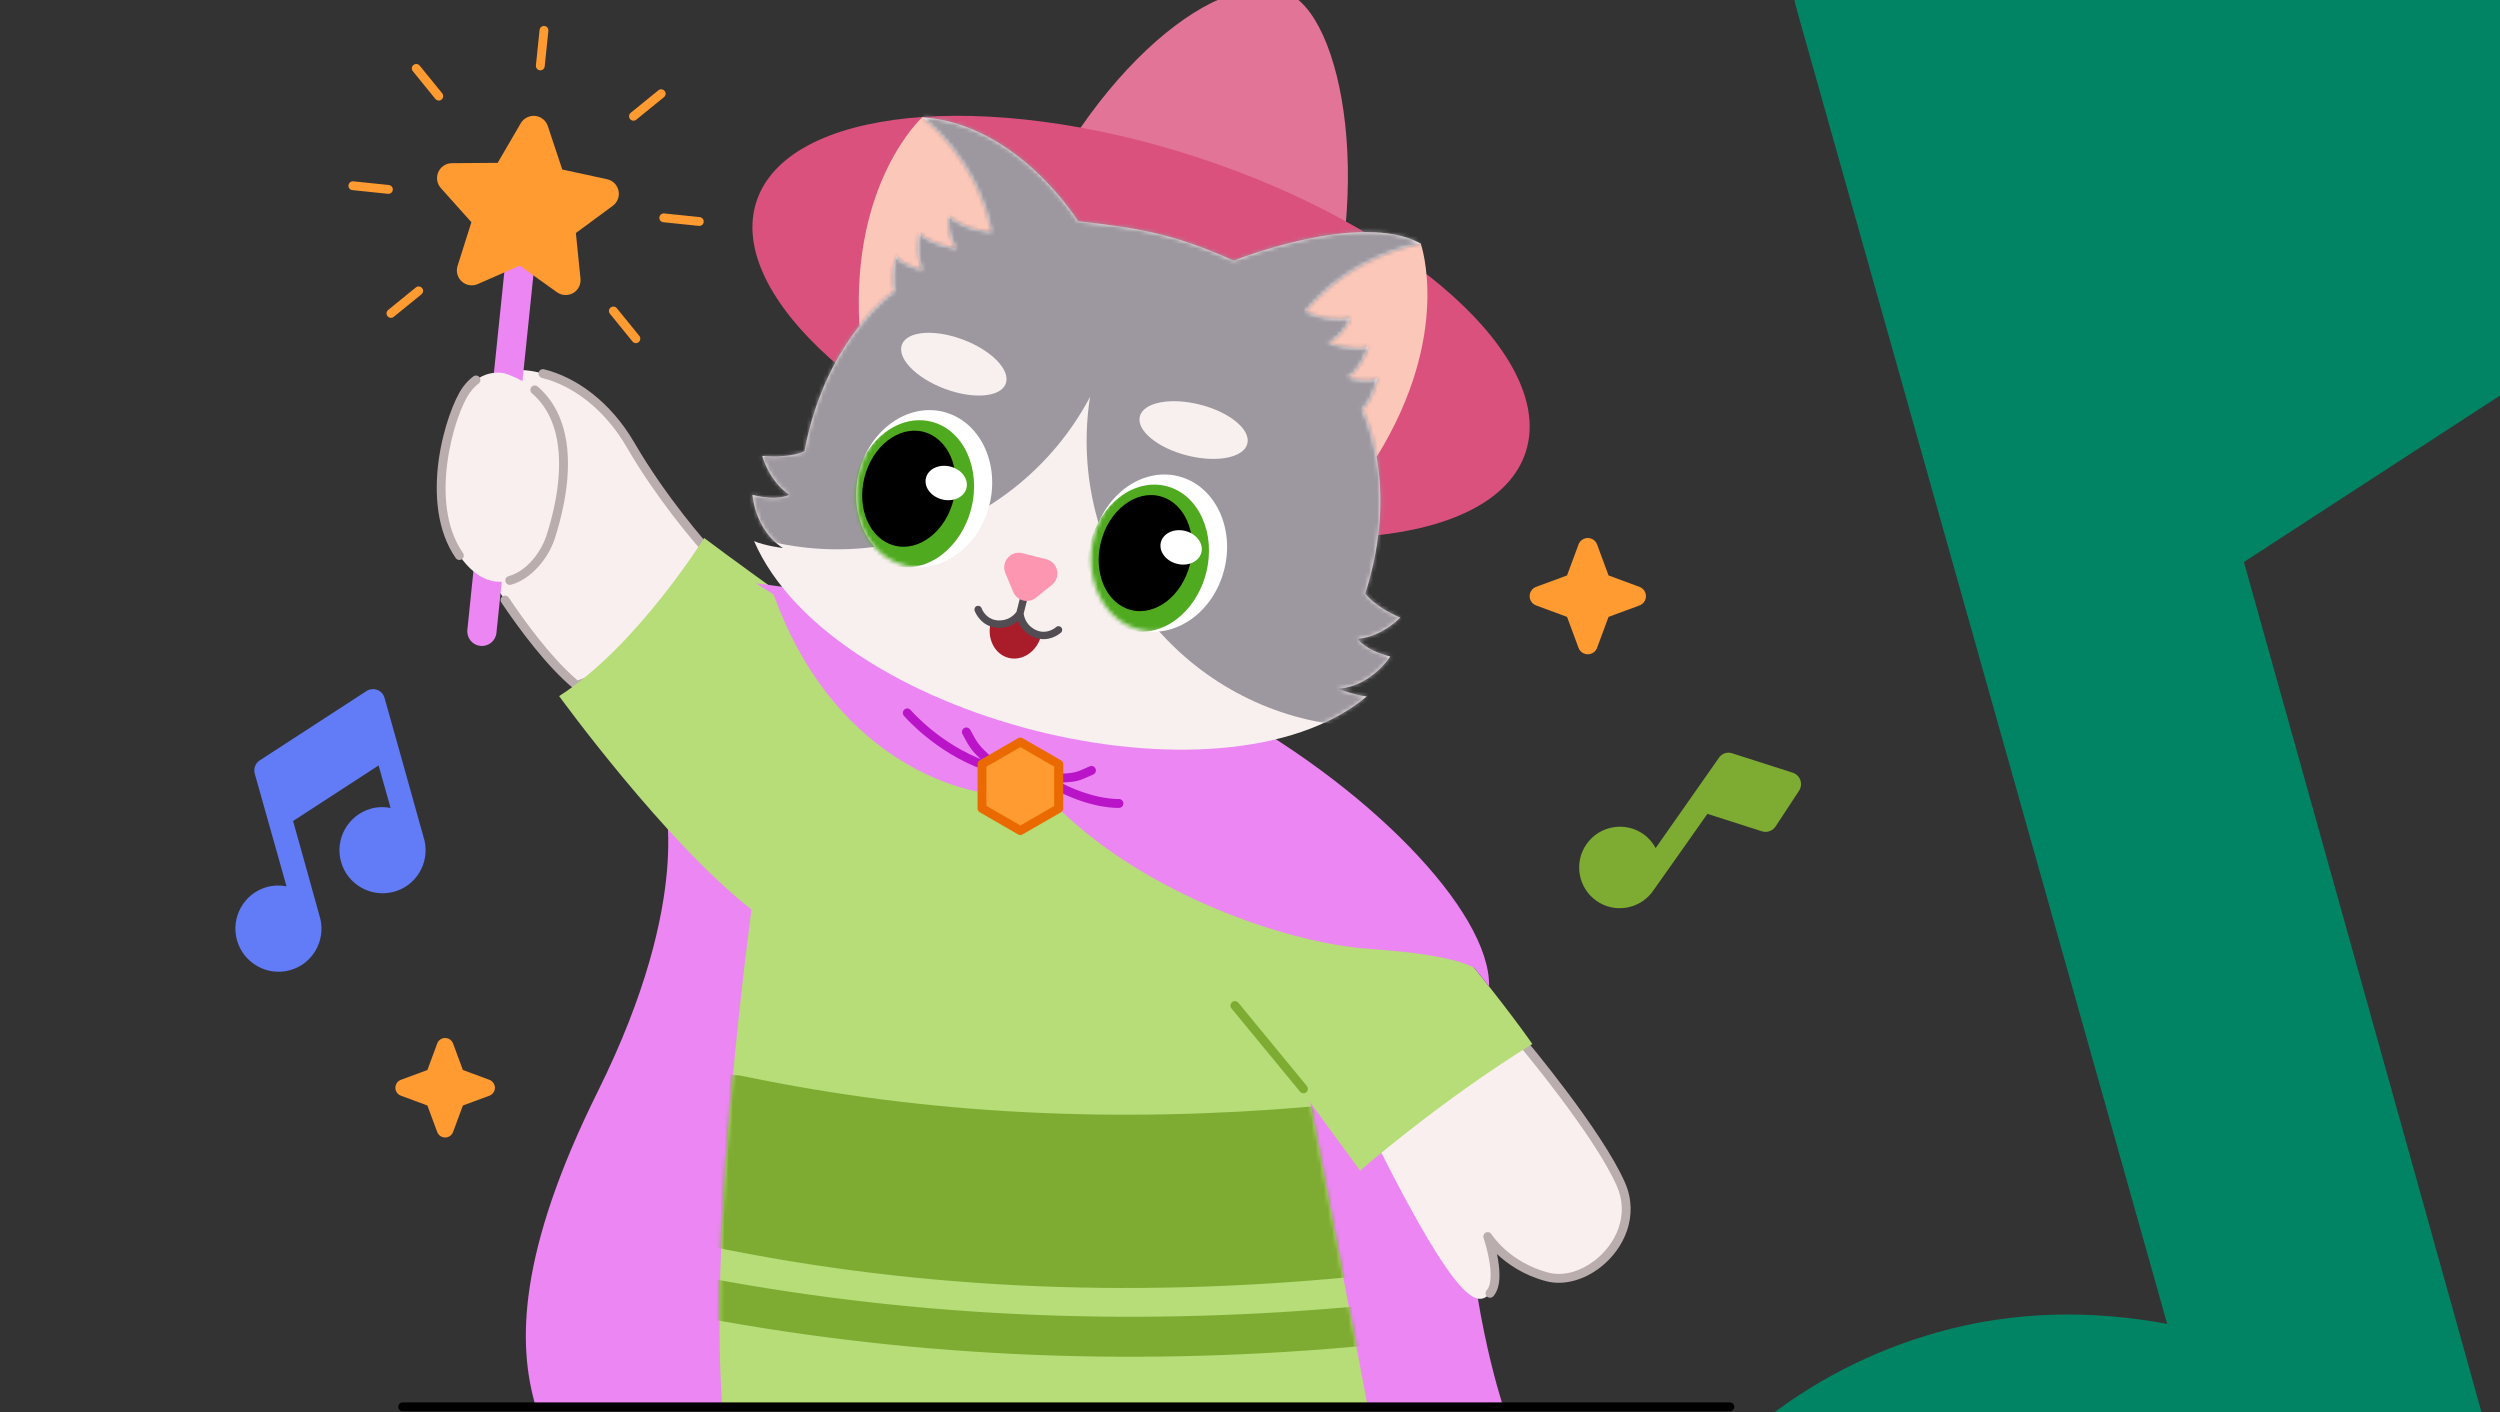 <svg width="609" height="344" viewBox="0 0 609 344" fill="none" xmlns="http://www.w3.org/2000/svg">
<rect x="0" y="0" width="609" height="344" fill="#333333" stroke="none"/>
<path d="M767.92 101.743C702.805 120.095 664.641 187.887 682.993 253.002C701.346 318.117 769.295 356 834.41 337.648C897.113 319.975 934.293 256.247 920.313 193.213C920.196 191.116 806.53 -213.009 806.53 -213.009C803.564 -223.533 795.96 -232.04 785.679 -235.768C775.618 -239.559 764.161 -238.223 755.161 -232.373L451.893 -35.431C439.317 -27.154 433.693 -11.842 437.771 2.628L527.928 322.503C509.698 319.121 490.8 319.241 471.945 324.555C406.83 342.908 368.946 410.857 387.299 475.972C405.59 540.867 473.381 579.032 538.496 560.679C601.419 542.945 638.318 479.06 624.4 416.245C624.22 413.929 546.614 136.902 546.614 136.902L789.636 -21.051L823.684 99.752C805.674 96.308 786.775 96.428 767.92 101.743Z" fill="#018464"/>
<path fill-rule="evenodd" clip-rule="evenodd" d="M245.931 64.231C237.508 86.36 256.629 88.905 274.964 95.856C293.279 102.797 310.788 114.195 319.192 92.117C336.019 47.911 327.089 2.961 313.05 -1.923C295.395 -8.066 262.758 20.025 245.931 64.231Z" fill="#E17497"/>
<path d="M264.476 121.012C316.22 137.872 364.204 133.014 371.651 110.16C379.097 87.306 343.187 55.112 291.442 38.252C239.697 21.392 191.713 26.251 184.267 49.104C176.821 71.958 212.731 104.152 264.476 121.012Z" fill="#D9517C"/>
<path fill-rule="evenodd" clip-rule="evenodd" d="M161.562 193.819C161.562 193.819 169.354 218.035 145.665 265.8C126.133 305.138 126.055 327.331 130.444 342.412H366.111C366.111 342.412 356.838 314.627 357.306 282.54L307.435 202.349L214.264 181.655L161.562 193.819Z" fill="#EB86F3"/>
<path fill-rule="evenodd" clip-rule="evenodd" d="M370.859 253.93C370.859 253.93 389.407 276.009 394.88 288.555C400.353 301.1 386.98 313.672 376.95 311.06C366.92 308.451 362.409 301.223 362.409 301.223C362.409 301.223 366.027 311.605 362.981 315.046C359.936 318.489 355.287 318.034 336.074 280.004L336.922 272.683L363.508 253.734L370.859 253.93Z" fill="#F9EFEF"/>
<path fill-rule="evenodd" clip-rule="evenodd" d="M370.032 254.627C369.642 254.17 369.688 253.486 370.146 253.102C370.604 252.718 371.291 252.777 371.68 253.234C371.68 253.234 390.367 275.483 395.862 288.121C399.366 296.144 395.679 304.192 389.84 308.734C385.901 311.791 380.978 313.231 376.672 312.109C371.085 310.655 367.146 307.822 364.673 305.493C364.994 307.077 365.269 308.871 365.269 310.537C365.291 312.651 364.856 314.56 363.78 315.762C363.391 316.21 362.704 316.253 362.269 315.857C361.811 315.461 361.765 314.777 362.154 314.329C362.635 313.785 362.887 313.007 363.024 312.133C363.162 311.11 363.139 309.955 363.024 308.802C362.635 305.192 361.399 301.576 361.399 301.576C361.215 301.056 361.444 300.483 361.948 300.245C362.452 300.007 363.047 300.181 363.322 300.65C363.322 300.65 367.627 307.523 377.222 310.014C380.932 310.98 385.122 309.651 388.512 307.025C393.641 303.045 396.962 296.019 393.893 288.986C388.443 276.534 370.032 254.627 370.032 254.627Z" fill="#BAADAD"/>
<path fill-rule="evenodd" clip-rule="evenodd" d="M171.586 133.262C171.586 133.262 161.534 122.067 153.612 108.407C145.69 94.747 131.17 88.334 123.014 90.576C114.832 92.817 118.521 139.288 118.521 139.288C118.521 139.288 130.261 158.528 140.495 166.993L157.69 160.393L172.314 140.927L171.586 133.262Z" fill="#F9EFEF"/>
<path fill-rule="evenodd" clip-rule="evenodd" d="M122.133 146.782C121.796 146.286 121.926 145.613 122.419 145.278C122.913 144.946 123.588 145.076 123.926 145.569C128.056 151.715 134.341 160.325 140.705 165.754L157.017 159.494L171.199 140.613L170.55 133.717C168.966 131.93 159.926 121.468 152.68 108.95C147.225 99.553 139.406 93.89 132.004 92.059C131.432 91.914 131.069 91.327 131.224 90.748C131.354 90.168 131.952 89.812 132.523 89.958C140.393 91.906 148.731 97.872 154.55 107.865C162.42 121.423 172.394 132.54 172.394 132.54C172.55 132.712 172.628 132.93 172.654 133.161L173.381 140.824C173.407 141.094 173.355 141.361 173.173 141.577L158.55 161.042C158.42 161.206 158.264 161.331 158.082 161.403L140.887 168.003C140.523 168.144 140.108 168.076 139.822 167.827C133.147 162.305 126.471 153.224 122.133 146.782Z" fill="#BAADAD"/>
<path fill-rule="evenodd" clip-rule="evenodd" d="M209.455 158.51C209.455 158.51 183.533 140.075 171.532 131.06C171.532 131.06 155.116 157.476 136.207 169.569C136.207 169.569 161.922 205.038 183.065 221.578C183.065 221.578 172.597 297.559 175.948 342.708H333.198L319.172 268.571L331.328 285.179C331.328 285.179 350.497 268.397 373.276 254.314C373.276 254.314 348.705 218.505 301.639 174.255L209.455 158.51Z" fill="#B6DD78"/>
<mask id="mask0_0_1" style="mask-type:luminance" maskUnits="userSpaceOnUse" x="136" y="131" width="238" height="212">
<path d="M209.451 158.51C209.451 158.51 183.529 140.076 171.528 131.06C171.528 131.06 155.113 157.476 136.203 169.57C136.203 169.57 161.918 205.038 183.061 221.579C183.061 221.579 172.593 297.559 175.944 342.708H333.194L319.168 268.572L331.324 285.18C331.324 285.18 350.493 268.398 373.272 254.314C373.272 254.314 348.701 218.506 301.635 174.256L209.451 158.51Z" fill="white"/>
</mask>
<g mask="url(#mask0_0_1)">
<path fill-rule="evenodd" clip-rule="evenodd" d="M172.857 303.58C161.46 301.196 154.125 290.002 156.483 278.606C158.866 267.209 170.061 259.875 181.456 262.232C226.436 271.592 272.464 273.609 319.352 269.569C319.895 269.513 321.162 273.579 322.417 275.096C329.396 283.63 344.336 309.49 334.483 310.533C279.444 316.301 225.495 314.516 172.857 303.58Z" fill="#7EAC32"/>
<path fill-rule="evenodd" clip-rule="evenodd" d="M170.894 320.929C168.244 320.435 166.504 317.89 166.998 315.24C167.491 312.617 170.037 310.876 172.686 311.37C225.648 321.266 278.948 323.084 332.533 318.045C335.209 317.786 337.572 319.76 337.832 322.435C338.092 325.11 336.118 327.474 333.442 327.734C278.948 332.877 224.765 331.007 170.894 320.929Z" fill="#7EAC32"/>
</g>
<path fill-rule="evenodd" clip-rule="evenodd" d="M384.525 132.634C384.876 131.687 385.779 131.061 386.788 131.061C387.796 131.061 388.7 131.687 389.05 132.634C390.394 136.267 391.839 140.173 391.839 140.173C391.839 140.173 395.744 141.618 399.377 142.961C400.324 143.312 400.951 144.215 400.951 145.223C400.951 146.232 400.324 147.136 399.377 147.486C395.744 148.83 391.839 150.274 391.839 150.274C391.839 150.274 390.394 154.176 389.05 157.809C388.7 158.756 387.796 159.383 386.788 159.383C385.779 159.383 384.876 158.756 384.525 157.809C383.182 154.176 381.737 150.274 381.737 150.274C381.737 150.274 377.835 148.83 374.202 147.486C373.256 147.136 372.625 146.232 372.625 145.223C372.625 144.215 373.256 143.312 374.202 142.961C377.835 141.618 381.737 140.173 381.737 140.173C381.737 140.173 383.182 136.267 384.525 132.634Z" fill="#FF9B31"/>
<path fill-rule="evenodd" clip-rule="evenodd" d="M106.501 254.202C106.801 253.392 107.574 252.856 108.437 252.856C109.3 252.856 110.074 253.392 110.373 254.202C111.524 257.312 112.76 260.654 112.76 260.654C112.76 260.654 116.102 261.891 119.212 263.04C120.022 263.341 120.559 264.114 120.559 264.977C120.559 265.84 120.022 266.613 119.212 266.913C116.102 268.063 112.76 269.3 112.76 269.3C112.76 269.3 111.524 272.638 110.373 275.748C110.074 276.558 109.3 277.095 108.437 277.095C107.574 277.095 106.801 276.558 106.501 275.748C105.351 272.638 104.115 269.3 104.115 269.3C104.115 269.3 100.776 268.063 97.666 266.913C96.856 266.613 96.316 265.84 96.316 264.977C96.316 264.114 96.856 263.341 97.666 263.04C100.776 261.891 104.115 260.654 104.115 260.654C104.115 260.654 105.351 257.312 106.501 254.202Z" fill="#FF9B31"/>
<path d="M90.364 196.985C84.782 198.558 81.511 204.369 83.084 209.95C84.657 215.532 90.482 218.779 96.064 217.206C101.438 215.691 104.625 210.229 103.427 204.825C103.417 204.646 93.674 170.004 93.674 170.004C93.419 169.102 92.768 168.373 91.886 168.053C91.024 167.728 90.042 167.843 89.27 168.344L63.274 185.226C62.196 185.936 61.714 187.248 62.064 188.488L69.792 215.908C68.229 215.618 66.609 215.628 64.993 216.084C59.411 217.657 56.164 223.482 57.737 229.063C59.305 234.626 65.116 237.898 70.698 236.325C76.092 234.804 79.255 229.328 78.061 223.944C78.046 223.745 71.394 199.998 71.394 199.998L92.225 186.459L95.144 196.814C93.6 196.519 91.98 196.529 90.364 196.985Z" fill="#617CF6"/>
<path fill-rule="evenodd" clip-rule="evenodd" d="M432.534 201.322C431.811 202.42 430.447 202.904 429.196 202.502C424.974 201.152 415.92 198.253 415.92 198.253C415.92 198.253 402.51 217.316 402.374 217.446C399.144 221.538 393.244 222.495 388.907 219.454C384.42 216.308 383.342 210.098 386.478 205.625C389.624 201.137 395.83 200.034 400.317 203.18C401.617 204.091 402.593 205.271 403.314 206.589L418.771 184.542C419.471 183.545 420.72 183.113 421.884 183.479C421.884 183.479 431.307 186.5 436.694 188.226C437.566 188.506 438.255 189.176 438.56 190.039C438.864 190.901 438.75 191.855 438.248 192.619C436.471 195.324 433.997 199.094 432.534 201.322Z" fill="#7EAC32"/>
<path fill-rule="evenodd" clip-rule="evenodd" d="M98.099 343.791C97.501 343.791 97.016 343.305 97.016 342.708C97.016 342.11 97.501 341.625 98.099 341.625H421.39C421.988 341.625 422.474 342.11 422.474 342.708C422.474 343.305 421.988 343.791 421.39 343.791H98.099Z" fill="black"/>
<path fill-rule="evenodd" clip-rule="evenodd" d="M318.345 264.55C318.734 265.012 318.656 265.696 318.215 266.075C317.747 266.454 317.072 266.387 316.682 265.927L299.981 245.643C299.617 245.181 299.669 244.498 300.137 244.119C300.604 243.74 301.28 243.804 301.669 244.267L318.345 264.55Z" fill="#7EAC32"/>
<path fill-rule="evenodd" clip-rule="evenodd" d="M130.422 62.306L120.931 154.178C120.729 156.128 118.98 157.546 117.014 157.342C115.07 157.142 113.647 155.397 113.848 153.446C115.631 136.188 123.34 61.574 123.34 61.574L130.422 62.306Z" fill="#EB86F3"/>
<path fill-rule="evenodd" clip-rule="evenodd" d="M100.569 17.348C100.192 16.884 100.248 16.213 100.712 15.836C101.176 15.459 101.865 15.525 102.242 15.989L107.722 22.731C108.098 23.195 108.022 23.883 107.558 24.26C107.094 24.636 106.425 24.554 106.049 24.091L100.569 17.348Z" fill="#FF9B31"/>
<path fill-rule="evenodd" clip-rule="evenodd" d="M148.588 76.44C148.211 75.976 148.268 75.305 148.731 74.928C149.195 74.551 149.884 74.617 150.261 75.08L155.741 81.823C156.118 82.286 156.041 82.975 155.578 83.351C155.114 83.728 154.445 83.646 154.068 83.183L148.588 76.44Z" fill="#FF9B31"/>
<path fill-rule="evenodd" clip-rule="evenodd" d="M131.439 7.296C131.501 6.702 132.042 6.269 132.636 6.331C133.23 6.392 133.645 6.923 133.584 7.518L132.691 16.16C132.63 16.755 132.115 17.189 131.52 17.128C130.926 17.067 130.485 16.533 130.547 15.939L131.439 7.296Z" fill="#FF9B31"/>
<path fill-rule="evenodd" clip-rule="evenodd" d="M160.382 21.998C160.846 21.622 161.534 21.698 161.911 22.162C162.288 22.626 162.205 23.295 161.742 23.672L154.999 29.151C154.536 29.528 153.864 29.472 153.487 29.008C153.11 28.544 153.176 27.855 153.64 27.478L160.382 21.998Z" fill="#FF9B31"/>
<path fill-rule="evenodd" clip-rule="evenodd" d="M101.3 70.025C101.764 69.649 102.452 69.725 102.829 70.189C103.205 70.653 103.123 71.322 102.66 71.698L95.917 77.178C95.454 77.555 94.782 77.499 94.405 77.035C94.028 76.571 94.094 75.882 94.558 75.505L101.3 70.025Z" fill="#FF9B31"/>
<path fill-rule="evenodd" clip-rule="evenodd" d="M94.719 45.066C95.314 45.127 95.746 45.668 95.685 46.262C95.623 46.856 95.092 47.271 94.498 47.21L85.855 46.317C85.261 46.256 84.826 45.741 84.888 45.147C84.949 44.552 85.483 44.111 86.077 44.173L94.719 45.066Z" fill="#FF9B31"/>
<path fill-rule="evenodd" clip-rule="evenodd" d="M239.204 192.998C239.204 192.998 204.32 188.873 188.45 144.805L184.164 142.091C184.164 142.091 257.023 150.909 294.997 170.868C332.998 190.829 363.128 222.03 362.739 240.287L359.154 235.812C359.154 235.812 354.921 232.565 333.985 231.186C313.05 229.809 278.867 217.549 257.906 196.928L239.204 192.998Z" fill="#EB86F3"/>
<path fill-rule="evenodd" clip-rule="evenodd" d="M224.676 28.558C224.676 28.558 207.317 44.231 209.365 79.378L230.251 71.979L245.369 53.134C245.369 53.134 239.756 34.367 224.676 28.558Z" fill="#FBC7B9"/>
<path fill-rule="evenodd" clip-rule="evenodd" d="M346.094 59.341C346.094 59.341 353.89 81.391 335.345 111.317L320.506 94.861L316.192 71.09C316.192 71.09 330.068 57.264 346.094 59.341Z" fill="#FBC7B9"/>
<path fill-rule="evenodd" clip-rule="evenodd" d="M262.612 53.888C277.346 55.557 285.765 56.865 300.523 63.499C300.523 63.499 331.364 51.149 346.098 59.34C346.098 59.34 329.848 61.613 317.934 75.876C317.934 75.876 323.286 78.577 328.991 77.464C328.991 77.464 327.205 81.899 323.455 83.498C323.455 83.498 329.903 85.729 333.291 84.467C333.291 84.467 331.648 89.884 328.269 91.965C328.269 91.965 333.177 93.526 335.546 92.109C335.546 92.109 334.632 96.933 331.833 99.762C331.833 99.762 341.268 117.469 332.58 144.583C332.58 144.583 334.691 147.718 341.083 150.449C341.083 150.449 336.787 155.04 330.795 155.629C330.795 155.629 332.268 158.316 338.667 159.928C338.667 159.928 334.061 167.19 325.95 167.79C325.95 167.79 330.067 169.398 332.942 169.65C297.561 199.122 202.386 174.907 183.692 131.812C186.339 132.961 190.725 133.508 190.725 133.508C183.879 129.116 183.29 120.536 183.29 120.536C189.684 122.168 192.259 120.507 192.259 120.507C187.272 117.135 185.681 111.052 185.681 111.052C192.602 111.696 195.952 109.945 195.952 109.945C201.231 81.967 217.962 70.894 217.962 70.894C216.849 67.073 218.344 62.396 218.344 62.396C219.751 64.771 224.811 65.737 224.811 65.737C222.832 62.297 223.968 56.752 223.968 56.752C226.344 59.474 233.077 60.585 233.077 60.585C230.541 57.393 231.084 52.642 231.084 52.642C235.57 56.34 241.563 56.514 241.563 56.514C237.883 38.298 224.678 28.558 224.678 28.558C248.028 30.198 262.612 53.888 262.612 53.888Z" fill="#F8EFEF"/>
<mask id="mask1_0_1" style="mask-type:luminance" maskUnits="userSpaceOnUse" x="183" y="28" width="164" height="155">
<path d="M262.616 53.888C277.35 55.557 285.769 56.865 300.527 63.499C300.527 63.499 331.368 51.149 346.102 59.34C346.102 59.34 329.852 61.613 317.938 75.876C317.938 75.876 323.29 78.577 328.995 77.464C328.995 77.464 327.209 81.899 323.459 83.498C323.459 83.498 329.907 85.729 333.295 84.467C333.295 84.467 331.652 89.884 328.273 91.965C328.273 91.965 333.181 93.526 335.55 92.109C335.55 92.109 334.636 96.933 331.837 99.762C331.837 99.762 341.271 117.469 332.584 144.583C332.584 144.583 334.695 147.718 341.087 150.449C341.087 150.449 336.791 155.04 330.799 155.629C330.799 155.629 332.272 158.316 338.671 159.928C338.671 159.928 334.065 167.19 325.954 167.79C325.954 167.79 330.071 169.398 332.946 169.65C297.565 199.122 202.39 174.907 183.695 131.812C186.343 132.961 190.729 133.508 190.729 133.508C183.883 129.116 183.293 120.536 183.293 120.536C189.687 122.168 192.263 120.507 192.263 120.507C187.276 117.135 185.685 111.052 185.685 111.052C192.606 111.696 195.956 109.945 195.956 109.945C201.235 81.967 217.966 70.894 217.966 70.894C216.853 67.073 218.348 62.396 218.348 62.396C219.755 64.771 224.814 65.737 224.814 65.737C222.836 62.297 223.972 56.752 223.972 56.752C226.348 59.474 233.081 60.585 233.081 60.585C230.545 57.393 231.088 52.642 231.088 52.642C235.574 56.34 241.567 56.514 241.567 56.514C237.887 38.298 224.682 28.558 224.682 28.558C248.032 30.198 262.616 53.888 262.616 53.888Z" fill="white"/>
</mask>
<g mask="url(#mask1_0_1)">
<path d="M203.927 133.813C242.397 133.812 273.584 102.626 273.584 64.155C273.584 25.684 242.397 -5.502 203.927 -5.502C165.456 -5.502 134.27 25.685 134.27 64.155C134.27 102.626 165.456 133.813 203.927 133.813Z" fill="#9D989F"/>
<path d="M334.36 177.1C372.831 177.1 404.017 145.913 404.017 107.442C404.017 68.972 372.831 37.785 334.36 37.785C295.89 37.785 264.703 68.972 264.703 107.442C264.703 145.913 295.89 177.1 334.36 177.1Z" fill="#9D989F"/>
<path fill-rule="evenodd" clip-rule="evenodd" d="M264.688 67.452L267.623 43.296L299.701 43.296L298.506 65.062L275.831 88.699L267.623 85.894L264.688 67.452Z" fill="#9D989F"/>
</g>
<path d="M220.379 137.765C211.611 135.542 206.627 125.361 209.248 115.025C211.868 104.69 221.1 98.112 229.868 100.335C238.636 102.558 243.62 112.739 241 123.075C238.38 133.411 229.147 139.988 220.379 137.765Z" fill="white"/>
<mask id="mask2_0_1" style="mask-type:luminance" maskUnits="userSpaceOnUse" x="208" y="99" width="34" height="40">
<path d="M220.375 137.765C211.607 135.542 206.623 125.361 209.244 115.025C211.864 104.69 221.096 98.112 229.864 100.335C238.633 102.558 243.616 112.739 240.996 123.075C238.376 133.411 229.143 139.988 220.375 137.765Z" fill="white"/>
</mask>
<g mask="url(#mask2_0_1)">
<path d="M218.017 137.831C210.211 135.852 205.875 126.39 208.332 116.698C210.789 107.005 219.109 100.752 226.915 102.731C234.721 104.71 239.057 114.172 236.6 123.864C234.143 133.557 225.823 139.81 218.017 137.831Z" fill="#50AA20"/>
<path d="M217.91 132.916C211.919 131.397 208.637 123.958 210.578 116.3C212.52 108.642 218.95 103.665 224.941 105.184C230.931 106.702 234.214 114.142 232.272 121.8C230.331 129.458 223.901 134.435 217.91 132.916Z" fill="black"/>
<path d="M229.486 121.658C232.21 122.349 234.872 121.118 235.432 118.908C235.992 116.699 234.238 114.348 231.514 113.657C228.79 112.967 226.128 114.198 225.568 116.407C225.008 118.617 226.762 120.968 229.486 121.658Z" fill="white"/>
</g>
<path d="M277.602 153.451C268.834 151.228 263.85 141.047 266.47 130.711C269.091 120.375 278.323 113.798 287.091 116.021C295.859 118.244 300.843 128.425 298.223 138.761C295.602 149.097 286.37 155.674 277.602 153.451Z" fill="white"/>
<mask id="mask3_0_1" style="mask-type:luminance" maskUnits="userSpaceOnUse" x="265" y="115" width="34" height="39">
<path d="M277.602 153.451C268.834 151.228 263.85 141.048 266.47 130.712C269.091 120.376 278.323 113.799 287.091 116.021C295.859 118.244 300.843 128.426 298.223 138.761C295.602 149.097 286.37 155.674 277.602 153.451Z" fill="white"/>
</mask>
<g mask="url(#mask3_0_1)">
<path d="M275.239 153.517C267.433 151.539 263.097 142.077 265.555 132.384C268.012 122.692 276.332 116.439 284.138 118.418C291.944 120.397 296.28 129.858 293.822 139.551C291.365 149.243 283.045 155.496 275.239 153.517Z" fill="#50AA20"/>
<path d="M275.523 148.602C269.533 147.083 266.25 139.644 268.192 131.986C270.133 124.328 276.563 119.351 282.554 120.87C288.545 122.388 291.827 129.828 289.886 137.486C287.944 145.144 281.514 150.121 275.523 148.602Z" fill="black"/>
<path d="M286.708 137.344C289.433 138.035 292.095 136.804 292.655 134.594C293.215 132.385 291.461 130.034 288.737 129.343C286.013 128.653 283.351 129.884 282.79 132.093C282.23 134.303 283.984 136.654 286.708 137.344Z" fill="white"/>
</g>
<path d="M230.095 94.691C223.113 92.058 218.463 87.247 219.709 83.945C220.954 80.643 227.623 80.101 234.604 82.734C241.586 85.367 246.236 90.178 244.991 93.48C243.745 96.782 237.076 97.324 230.095 94.691Z" fill="#F8EFEF"/>
<path d="M289.189 110.954C296.421 112.789 302.988 111.505 303.856 108.084C304.724 104.664 299.565 100.403 292.333 98.567C285.101 96.732 278.534 98.017 277.666 101.437C276.798 104.858 281.957 109.118 289.189 110.954Z" fill="#F8EFEF"/>
<path fill-rule="evenodd" clip-rule="evenodd" d="M253.63 154.771L253.619 154.816C252.639 158.679 249.091 161.118 245.7 160.259C242.309 159.399 240.352 155.564 241.332 151.701L241.343 151.656C241.343 151.656 245.447 153.367 248.358 149.775C248.358 149.775 249.259 154.018 253.63 154.771Z" fill="#A91C2A"/>
<path fill-rule="evenodd" clip-rule="evenodd" d="M241.01 152.491C238.312 151.409 237.417 148.755 237.417 148.755C237.257 148.284 237.509 147.772 237.979 147.613C238.45 147.453 238.962 147.705 239.121 148.175C239.121 148.175 239.765 150.052 241.681 150.821C242.243 151.046 242.914 151.174 243.71 151.137C246.075 151.027 247.336 149.438 247.62 149.034L248.8 144.381C248.922 143.9 249.412 143.608 249.893 143.73C250.375 143.852 250.667 144.342 250.545 144.823L249.365 149.476C249.422 149.967 249.774 151.965 251.801 153.188C252.482 153.599 253.134 153.807 253.735 153.877C255.786 154.114 257.246 152.77 257.246 152.77C257.611 152.433 258.181 152.455 258.518 152.819C258.856 153.184 258.833 153.754 258.469 154.092C258.469 154.092 256.417 155.999 253.529 155.665C252.703 155.57 251.806 155.294 250.871 154.73C249.229 153.739 248.399 152.371 247.981 151.274C247.089 152.039 245.708 152.847 243.793 152.936C242.702 152.986 241.782 152.802 241.01 152.491Z" fill="#514D52"/>
<path fill-rule="evenodd" clip-rule="evenodd" d="M246.831 144.202C247.266 145.235 248.159 146.007 249.247 146.282C250.333 146.558 251.486 146.305 252.36 145.604C253.567 144.632 254.937 143.531 256.253 142.473C257.307 141.625 257.791 140.254 257.503 138.933C257.215 137.61 256.205 136.565 254.893 136.232L249.069 134.756C247.757 134.423 246.37 134.861 245.487 135.886C244.604 136.911 244.378 138.348 244.901 139.595C245.553 141.152 246.233 142.773 246.831 144.202Z" fill="#FD96B0"/>
<path fill-rule="evenodd" clip-rule="evenodd" d="M170.454 52.884C171.048 52.945 171.481 53.486 171.419 54.08C171.358 54.675 170.827 55.09 170.232 55.028L161.59 54.135C160.996 54.074 160.56 53.559 160.622 52.965C160.683 52.371 161.217 51.929 161.811 51.991L170.454 52.884Z" fill="#FF9B31"/>
<path fill-rule="evenodd" clip-rule="evenodd" d="M220.211 174.395C219.822 173.956 219.848 173.27 220.289 172.865C220.705 172.46 221.406 172.489 221.796 172.925C222.159 173.322 229.095 181.359 240.108 185.393C240.653 185.598 240.939 186.221 240.731 186.78C240.524 187.341 239.926 187.629 239.354 187.424C227.848 183.206 220.601 174.808 220.211 174.395Z" fill="#B914C7"/>
<path fill-rule="evenodd" clip-rule="evenodd" d="M241.302 184.222C241.743 184.63 241.77 185.315 241.354 185.752C240.964 186.188 240.263 186.211 239.822 185.804C236.938 183.087 236.471 182.674 234.445 178.801C234.185 178.274 234.367 177.619 234.912 177.341C235.432 177.063 236.081 177.269 236.367 177.796C238.237 181.352 238.653 181.728 241.302 184.222Z" fill="#B914C7"/>
<path fill-rule="evenodd" clip-rule="evenodd" d="M257.953 190.681C257.355 190.718 256.862 190.263 256.81 189.669C256.784 189.071 257.225 188.557 257.823 188.521C261.771 188.279 261.823 188.341 265.433 186.687C265.979 186.437 266.602 186.676 266.862 187.222C267.122 187.765 266.862 188.406 266.342 188.656C262.342 190.479 262.316 190.414 257.953 190.681Z" fill="#B914C7"/>
<path fill-rule="evenodd" clip-rule="evenodd" d="M258.007 192.885C257.462 192.62 257.254 191.97 257.514 191.433C257.773 190.9 258.423 190.679 258.968 190.947C266.994 194.939 272.553 194.635 272.631 194.643C273.228 194.677 273.696 195.188 273.67 195.786C273.618 196.381 273.124 196.838 272.527 196.804C272.423 196.796 266.527 197.121 258.007 192.885Z" fill="#B914C7"/>
<path fill-rule="evenodd" clip-rule="evenodd" d="M248.566 180.749L257.904 186.144V196.938L248.566 202.333L239.199 196.938V186.144L248.566 180.749Z" fill="#FF9B31"/>
<path fill-rule="evenodd" clip-rule="evenodd" d="M249.085 179.813L258.452 185.208C258.769 185.401 258.999 185.759 258.999 186.145V196.939C258.999 197.325 258.769 197.682 258.452 197.875L249.085 203.271C248.768 203.464 248.364 203.464 248.018 203.271L238.68 197.875C238.334 197.682 238.133 197.325 238.133 196.939V186.145C238.133 185.759 238.334 185.401 238.68 185.208L248.018 179.813C248.364 179.617 248.768 179.617 249.085 179.813ZM248.566 181.997L240.294 186.77V196.313L248.566 201.083L256.809 196.313V186.77L248.566 181.997Z" fill="#EB6A00"/>
<path fill-rule="evenodd" clip-rule="evenodd" d="M123.038 90.977C123.038 90.977 117.61 89.433 113.61 94.976C109.609 100.516 102.986 122.551 111.895 135.33C120.831 148.109 131.376 139.176 134.104 130.858C136.597 123.233 143.558 97.863 123.038 90.977Z" fill="#F9EFEF"/>
<path fill-rule="evenodd" clip-rule="evenodd" d="M115.947 92.562C115.142 93.157 114.363 93.943 113.61 94.976C109.609 100.516 102.986 122.551 111.895 135.33" fill="#F9EFEF"/>
<path fill-rule="evenodd" clip-rule="evenodd" d="M115.302 91.695C115.796 91.336 116.471 91.437 116.809 91.915C117.172 92.393 117.068 93.073 116.601 93.429C115.874 93.967 115.172 94.677 114.497 95.609C112.549 98.3 110.003 105.007 108.99 112.583C107.977 120.118 108.471 128.536 112.783 134.71C113.12 135.202 113.016 135.876 112.523 136.218C112.029 136.558 111.354 136.439 111.016 135.949C106.419 129.344 105.77 120.357 106.835 112.294C107.925 104.273 110.679 97.191 112.731 94.343C113.562 93.209 114.419 92.347 115.302 91.695Z" fill="#BAADAD"/>
<path fill-rule="evenodd" clip-rule="evenodd" d="M124.184 141.4C128.807 140.127 132.625 135.403 134.106 130.858C136.236 124.328 141.638 104.794 130.288 94.989" fill="#F9EFEF"/>
<path fill-rule="evenodd" clip-rule="evenodd" d="M124.468 142.443C123.896 142.601 123.299 142.264 123.143 141.687C122.961 141.111 123.299 140.516 123.896 140.355C128.182 139.176 131.689 134.745 133.091 130.523C134.338 126.685 136.754 118.261 136.078 110.06C135.637 104.756 133.896 99.537 129.585 95.81C129.117 95.419 129.065 94.734 129.455 94.282C129.844 93.831 130.546 93.779 130.987 94.171C135.767 98.287 137.741 104.025 138.234 109.88C138.935 118.421 136.442 127.199 135.143 131.195C133.559 136.061 129.403 141.081 124.468 142.443Z" fill="#BAADAD"/>
<path fill-rule="evenodd" clip-rule="evenodd" d="M126.855 30.024C127.583 28.791 128.961 28.092 130.382 28.239C131.803 28.386 133.009 29.351 133.443 30.704C135.121 35.696 136.971 41.292 136.971 41.292C136.971 41.292 142.744 42.544 147.877 43.656C149.282 43.961 150.371 45.053 150.67 46.449C150.97 47.846 150.429 49.289 149.271 50.138C145.031 53.259 140.282 56.764 140.282 56.764C140.282 56.764 140.877 62.635 141.407 67.868C141.547 69.29 140.857 70.665 139.634 71.382C138.385 72.097 136.852 72.025 135.684 71.194C131.405 68.133 126.614 64.703 126.614 64.703C126.614 64.703 121.199 67.078 116.384 69.2C115.071 69.775 113.555 69.532 112.505 68.58C111.428 67.625 111.034 66.138 111.462 64.775C113.05 59.76 114.833 54.135 114.833 54.135C114.833 54.135 110.901 49.733 107.389 45.811C106.429 44.743 106.194 43.22 106.773 41.914C107.352 40.608 108.641 39.762 110.078 39.751C115.331 39.712 121.237 39.666 121.237 39.666C121.237 39.666 124.218 34.569 126.855 30.024Z" fill="#FF9B31"/>
</svg>
